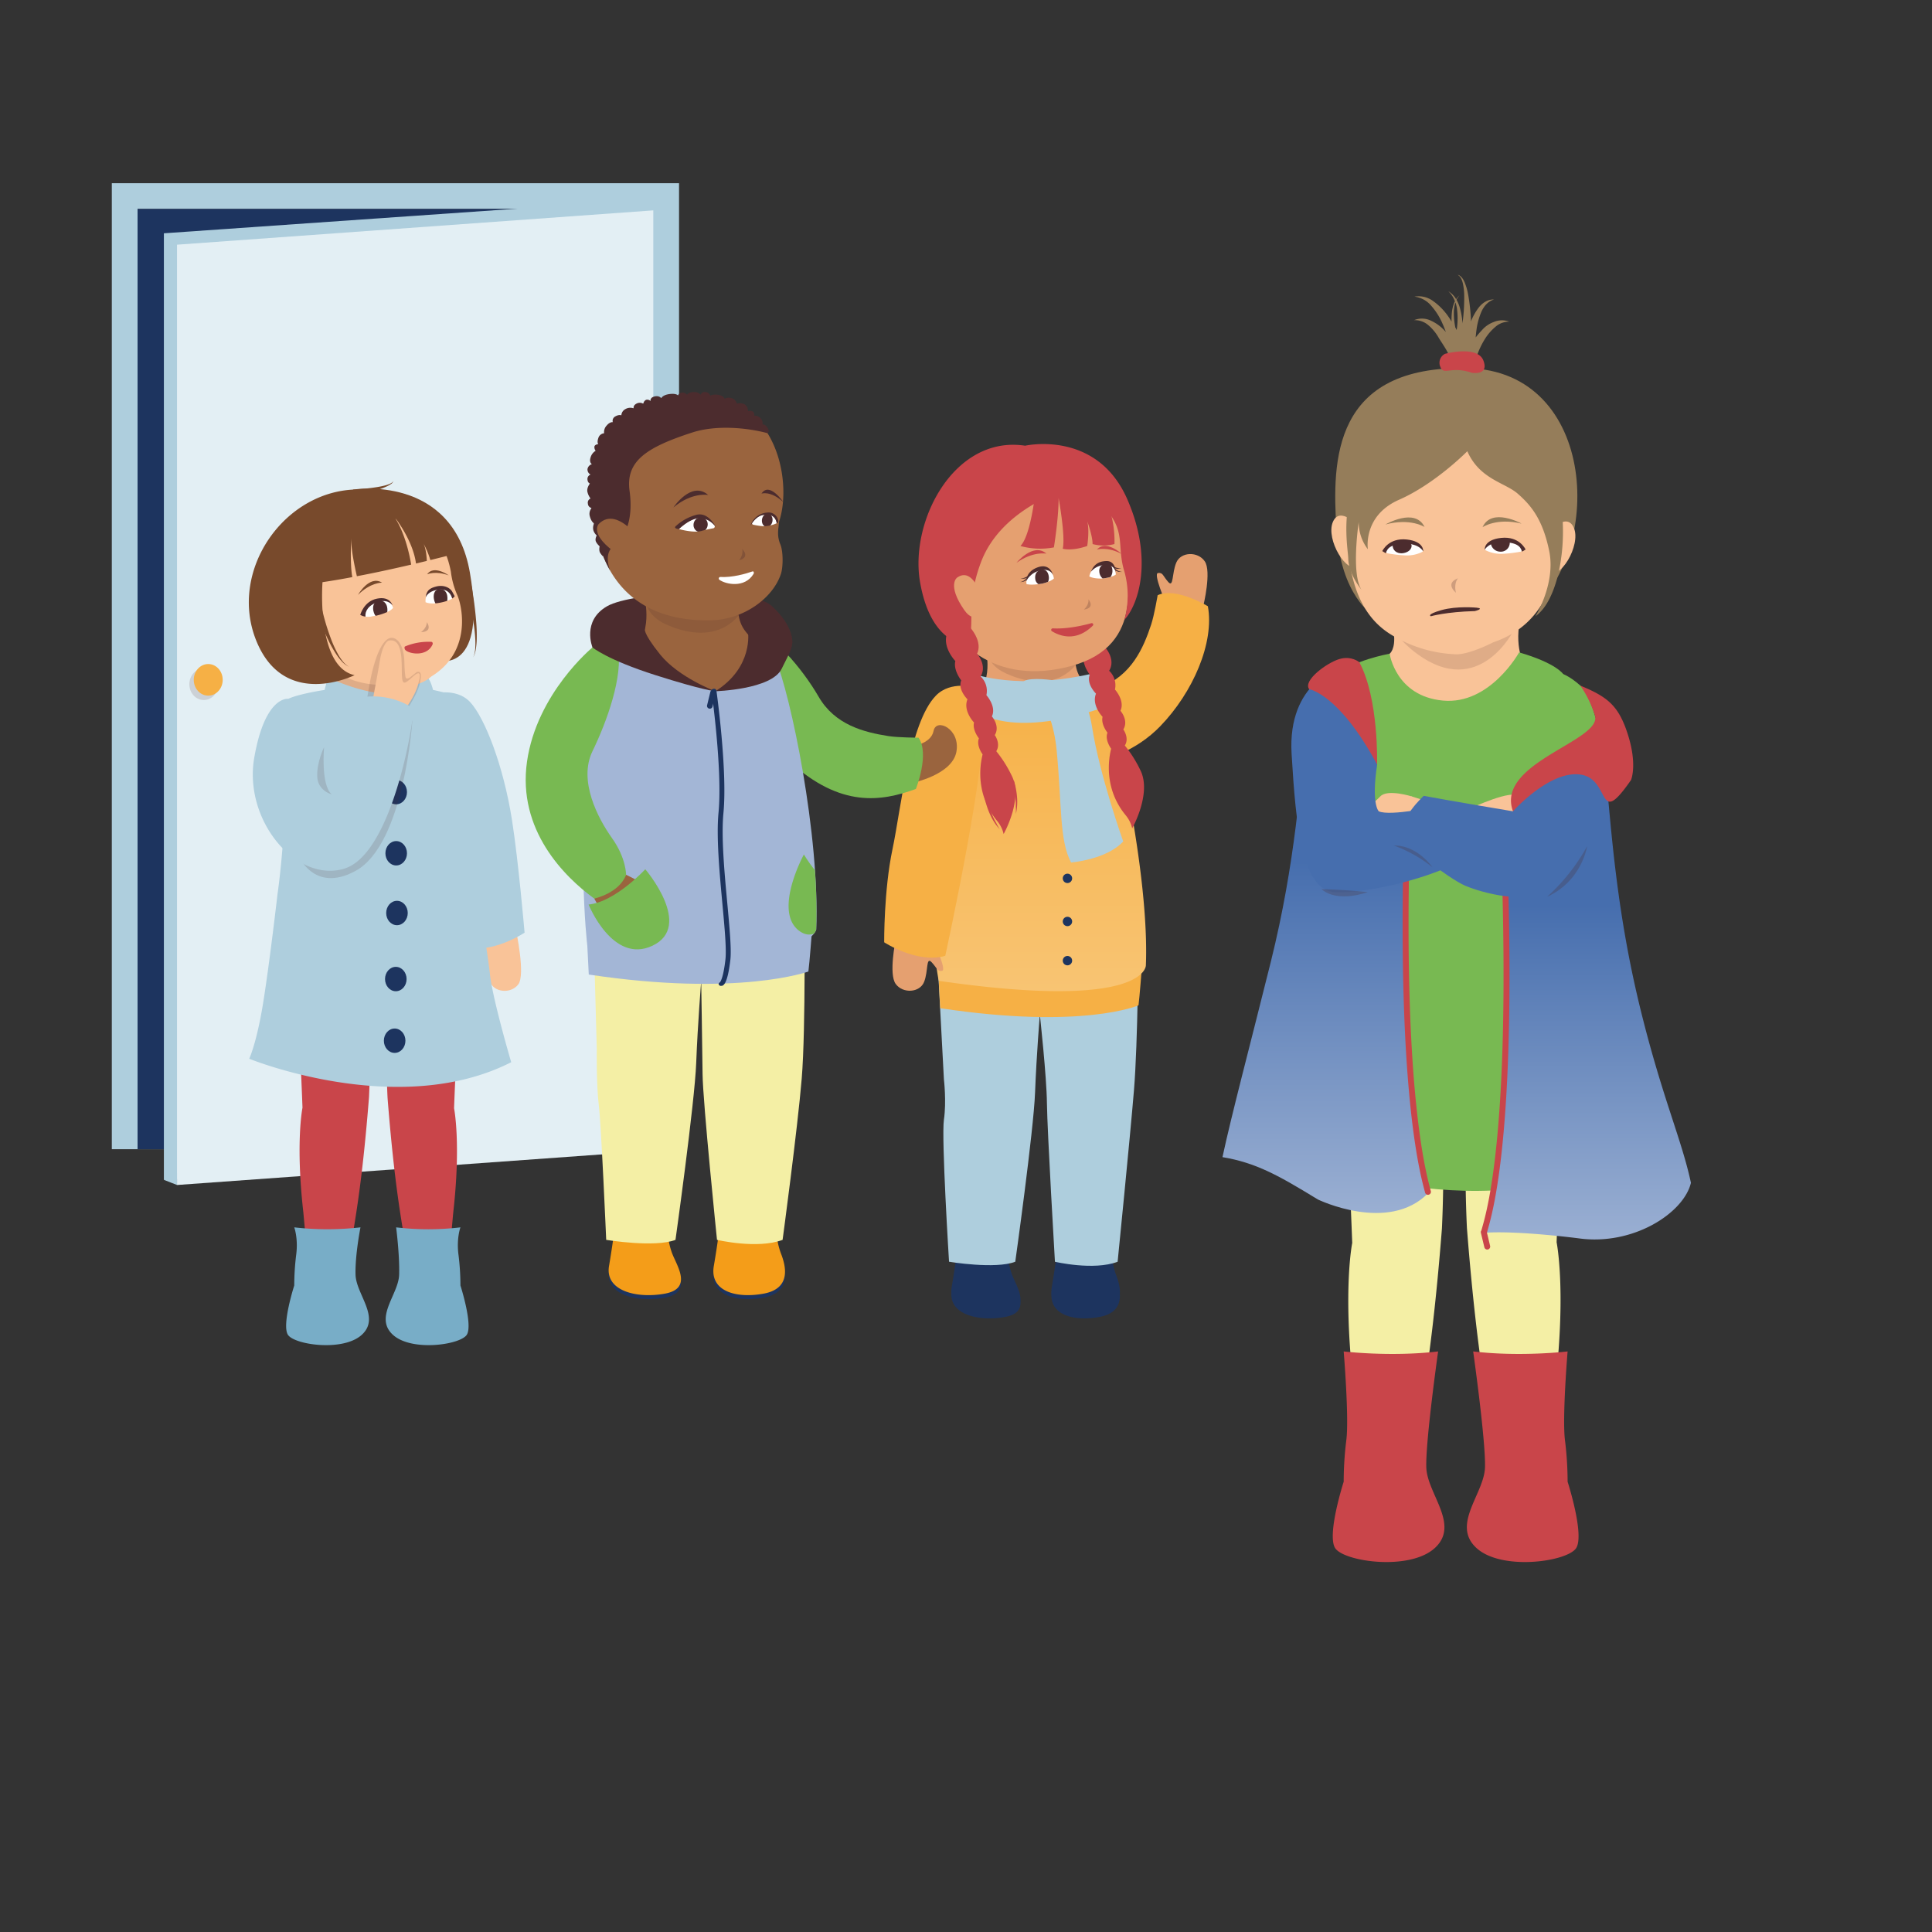 <svg id="Ebene_1" data-name="Ebene 1" xmlns="http://www.w3.org/2000/svg" xmlns:xlink="http://www.w3.org/1999/xlink" viewBox="0 0 1000 1000"><rect x="0" y="0" width="1000" height="1000" fill="#333333" stroke="none"/><defs><style>.cls-1{fill:#aecedd;}.cls-2{fill:#1d345f;}.cls-3{fill:#e3eff4;}.cls-11,.cls-18,.cls-4,.cls-9{fill:#4c2c2e;}.cls-4{opacity:0.15;}.cls-5{fill:#f6b045;}.cls-6{fill:#e5a070;}.cls-7{fill:url(#Unbenannter_Verlauf_3);}.cls-8{fill:#c9454a;}.cls-10{fill:#fff;}.cls-11{opacity:0.25;}.cls-12{fill:#9a643e;}.cls-13{fill:#f9c398;}.cls-14{fill:#78b952;}.cls-15{fill:#f49d19;}.cls-16{fill:#f4efa5;}.cls-17{fill:#a3b6d6;}.cls-18{opacity:0.3;}.cls-19{fill:#78adc7;}.cls-20{fill:#784a2c;}.cls-21{fill:#957d5a;}.cls-22{fill:url(#Unbenannter_Verlauf_27);}.cls-23{fill:url(#Unbenannter_Verlauf_27-2);}.cls-24{fill:#466eae;}</style><linearGradient id="Unbenannter_Verlauf_3" x1="4063.78" y1="513.04" x2="4063.78" y2="352.37" gradientTransform="matrix(-1, 0, 0, 1, 4600.86, 0)" gradientUnits="userSpaceOnUse"><stop offset="0" stop-color="#f8c473"/><stop offset="1" stop-color="#f6b045"/></linearGradient><linearGradient id="Unbenannter_Verlauf_27" x1="821.65" y1="468.66" x2="821.65" y2="659.5" gradientUnits="userSpaceOnUse"><stop offset="0" stop-color="#466eae"/><stop offset="1" stop-color="#a3b6d6"/></linearGradient><linearGradient id="Unbenannter_Verlauf_27-2" x1="3757.65" y1="445.98" x2="3757.65" y2="646.73" gradientTransform="matrix(-1, 0, 0, 1, 4443.68, 0)" xlink:href="#Unbenannter_Verlauf_27"/></defs><path class="cls-1" d="M338.15,108.15V581.46H71.2V108.15h267m13.32-13.32H57.88v500H351.47V94.83Z"/><rect class="cls-2" x="71.2" y="108.15" width="266.95" height="486.7"/><polygon class="cls-1" points="341.45 592.81 84.83 610.69 84.83 120.75 341.45 102.87 341.45 592.81"/><polygon class="cls-3" points="338.15 595.59 91.62 613.35 91.62 126.65 338.15 108.89 338.15 595.59"/><ellipse class="cls-4" cx="105.49" cy="354.16" rx="7.49" ry="8.18"/><ellipse class="cls-5" cx="107.78" cy="351.88" rx="7.49" ry="8.18"/><polygon class="cls-1" points="84.83 610.69 91.62 613.35 91.62 607.16 84.83 610.69"/><path class="cls-6" d="M622.89,313.32s4.27-17.51.71-22.76-12.32-5-14.72.55-1.35,13.36-4.22,10.1-2.64-4.92-5.26-4.63,3.91,15.16,3.91,15.16Z"/><path class="cls-5" d="M531.55,394.82l4.29,2.37s39.82,4.44,64.68-21.28c17-17.56,28.13-43.35,24.67-62.12,0,0-16.75-10.15-26-5.7,0,0-1.71,10.24-3.37,15.25-4,12.12-10.21,26.31-26.05,32.27s-36.09,18.08-44.25,31S531.55,394.82,531.55,394.82Z"/><path class="cls-2" d="M521.65,649a35.25,35.25,0,0,0,2.23,12.83c2.51,6.42,10,17.31-3.63,19.82s-29.74-1.21-27.63-13.68,2.79-19,2.79-19Z"/><path class="cls-2" d="M521.65,647.06a35.31,35.31,0,0,0,2.23,12.84c2.51,6.42,10,17.3-3.63,19.81S490.51,678.5,492.62,666s2.79-19,2.79-19Z"/><path class="cls-2" d="M575.45,649a35.14,35.14,0,0,0,2.24,12.83c2.51,6.42,5,17.31-8.63,19.82s-26.74-1.21-24.63-13.68,2.79-19,2.79-19Z"/><path class="cls-2" d="M575.45,647.06a35.2,35.2,0,0,0,2.24,12.84c2.51,6.42,5,17.3-8.63,19.81S542.32,678.5,544.43,666s2.79-19,2.79-19Z"/><path class="cls-1" d="M484.44,481.3l4.13,77.39s1.37,11.54,0,20.84,2.65,73.54,2.65,73.54,24,4,34.28,0c0,0,9.47-67.52,10.24-87.46s2.48-40.41,2.48-40.41,3.52,31.85,3.67,45.88,4.14,82,4.14,82,20,4.71,32.45,0c0,0,6.4-63.87,8.46-88.8s2.3-76.54,2.3-76.54Z"/><path class="cls-6" d="M558.9,373.7s10.48-8.69,6.47-15-8.6-7.25-9-18.85l-46.87-7.4s5,16.39-2.48,25.68S531.75,383.1,558.9,373.7Z"/><path class="cls-4" d="M510.17,333.12,558,342.46s-10.07,18.31-37.26,6.14C508.94,343.34,510.17,333.12,510.17,333.12Z"/><path class="cls-5" d="M591,501s-1.16,15.23-1.71,19.35c0,0-28.66,12.65-102.64,1.49l-.75-14.16S524.82,498.41,591,501Z"/><path class="cls-7" d="M505,353.35a85.06,85.06,0,0,0-20,23c-9.57,78.19.87,131.32.87,131.32,107.78,15.64,107.23-8,107.23-8C595,453,577.25,372.35,569.39,354c0,0-5.71-.71-8-1.64,0,0-3,6.47-18.36,8.75C525.43,363.73,505,353.35,505,353.35Z"/><path class="cls-6" d="M463.6,486.51s-3.72,17.63,0,22.76,12.46,4.58,14.7-1,.93-13.39,3.9-10.23,2.79,4.84,5.4,4.47-4.38-15-4.38-15Z"/><path class="cls-5" d="M504.61,355.77s-12.47-3.64-20.17,4.26c-13.8,14.14-18,58.32-22.49,79.53s-4.3,48.17-4.3,48.17,17.11,11.21,31.62,7c0,0,22.67-103.39,19.15-124.11S504.61,355.77,504.61,355.77Z"/><path class="cls-1" d="M504.61,349s22.44,8.09,59.23,0c0,0,12.09,8.62,12,15.35,0,0-40.2,16.93-65.8,6.29C510,370.66,495.94,364.37,504.61,349Z"/><path class="cls-1" d="M529.89,352.59s14.35,7.48,17.06,36,1.35,46.38,7.43,57.82c0,0,18.25-1.39,27-10.88,0,0-12.14-33.88-16.16-59.42s-19.62-23.93-19.62-23.93S533.79,350.3,529.89,352.59Z"/><path class="cls-8" d="M561,339.18s-7.11-7.34-4.14-14.64L568.8,322s6.49,7.12,3.47,13.38c0,0,5.34,6,1.83,11.81a10.27,10.27,0,0,1,3,9.7s5.31,5.84,2.84,11c0,0,4.38,4.93,1.5,9.67,0,0,3.23,4.39.77,8.32a64.2,64.2,0,0,1,8,12.67c6.11,12-4.19,30.21-4.19,30.21a16.23,16.23,0,0,0-3.32-6.73c-11.25-13.63-9-28.82-7.58-34.49-.68-1-3.23-4.94-1.89-8.31,0,0-3.5-4.26-2.54-8.2,0,0-5.83-6-3.4-12,0,0-5.12-5-3.23-9.77C564.13,349.2,559.86,344,561,339.18Z"/><path class="cls-8" d="M524.75,403.87a37.88,37.88,0,0,1,1.06,4.26,39.76,39.76,0,0,1,.62,4.58,29.32,29.32,0,0,1,0,4.59,23.34,23.34,0,0,1-.64,4,22.35,22.35,0,0,0,0-3.66,28.23,28.23,0,0,0-.23-4.32,34.48,34.48,0,0,0-.76-4,30.33,30.33,0,0,0-1.1-3.5Z"/><path class="cls-8" d="M509.8,413.61a35.75,35.75,0,0,0,1.19,4.23,39.52,39.52,0,0,0,1.73,4.28,29,29,0,0,0,2.27,4,22.9,22.9,0,0,0,2.53,3.14,21.74,21.74,0,0,1-1.82-3.18,29.64,29.64,0,0,1-1.94-3.86,33.89,33.89,0,0,1-1.34-3.89,27.48,27.48,0,0,1-.78-3.58Z"/><circle class="cls-2" cx="552.51" cy="454.64" r="2.43"/><circle class="cls-2" cx="552.51" cy="476.95" r="2.43"/><circle class="cls-2" cx="552.51" cy="497.23" r="2.43"/><path class="cls-6" d="M574.55,254.64s8.1,16.65,8,29.43,11.5,49.86-28,60.62-64.31-12.22-70.72-38.39S506.55,219.09,574.55,254.64Z"/><path class="cls-8" d="M541.62,286.56s-6.88-1.36-15.48,4.73C526.14,291.29,534.86,280.61,541.62,286.56Z"/><path class="cls-9" d="M532.34,297.81a5.92,5.92,0,0,1-4.16,1.54S531.86,300.23,532.34,297.81Z"/><path class="cls-9" d="M531.73,298.82a5.91,5.91,0,0,1-3.68,2.47S531.83,301.29,531.73,298.82Z"/><path class="cls-9" d="M576.1,293a5.9,5.9,0,0,0,4.32,1S576.89,295.37,576.1,293Z"/><path class="cls-9" d="M576.83,294a5.92,5.92,0,0,0,4,2S577.05,296.42,576.83,294Z"/><path class="cls-8" d="M552.54,253.19s-33.94,9.45-44.68,37.53c-9.38,24.51-1.26,36.41-8.73,42.55,0,0-17.34-.23-22.9-31.88s17.66-76.29,54.38-70.69c0,0,37.24-8.51,53,28,13.73,31.74,5.16,55-1.67,62.14a46.13,46.13,0,0,0,0-25.17c-4-13,1.05-21-10.3-32.74C561.49,252.34,552.54,253.19,552.54,253.19Z"/><path class="cls-8" d="M567.77,284.45s5.34-1.71,12.84,2.28C580.61,286.73,572.52,279.14,567.77,284.45Z"/><path class="cls-6" d="M495.35,299s-5.24,3.72,3.64,16.6c6.19,9,11-.63,11-.63S505.07,292.05,495.35,299Z"/><path class="cls-8" d="M564.91,322.56c-4.13,1.14-12.5,3.11-20,2.68a.8.8,0,0,0-.49,1.45c4,2.46,12.43,5.76,21.18-2.82A.76.76,0,0,0,564.91,322.56Z"/><path class="cls-10" d="M531.33,302.32s2,.79,8.06-.24c0,0,4.22-.88,6.11-2.63,0,0-.59-6.24-6.85-5.3C533.9,294.87,530.65,298.46,531.33,302.32Z"/><path class="cls-10" d="M577.56,297.36s-2,1.71-7.63,2.1c0,0-4,.12-6.09-1.11a8,8,0,0,1,5.47-6.23C574.87,290.2,577.3,293.53,577.56,297.36Z"/><path class="cls-9" d="M569,295.77a3.53,3.53,0,0,1,3.47-3.91c3.23-.25,3.3,3.08,3.3,3.08a5.65,5.65,0,0,1-.9,3.66,20.82,20.82,0,0,1-4.16.79A5,5,0,0,1,569,295.77Z"/><path class="cls-9" d="M535.86,299.72c-.33-2.53.72-4.45,3.31-4.87,1.94-.32,3.4,1.11,3.69,3.65a4.86,4.86,0,0,1-.39,2.65,22.18,22.18,0,0,1-3.08.93l-1.86.28A3.51,3.51,0,0,1,535.86,299.72Z"/><path class="cls-9" d="M564.69,295.93a9.48,9.48,0,0,1,8.1-3.41,4.49,4.49,0,0,1,4.71,3.62s0-5.78-4.71-5.74S565.82,292.9,564.69,295.93Z"/><path class="cls-9" d="M531.24,300.77s1.86-4.71,8.25-5.72c0,0,3.94-.86,5.54,2.54,0,0-1.39-6.23-7.79-4S531.24,300.77,531.24,300.77Z"/><path class="cls-8" d="M494.48,342.15s-7.11-7.34-4.14-14.64l11.92-2.58s6.49,7.13,3.47,13.39c0,0,5.34,6,1.83,11.8a10.29,10.29,0,0,1,3,9.7s5.31,5.84,2.84,11c0,0,4.38,4.93,1.5,9.67,0,0,3.23,4.4.77,8.33a63.71,63.71,0,0,1,8,12.66c6.11,12-4.19,30.21-4.19,30.21a16.23,16.23,0,0,0-3.32-6.73c-11.25-13.63-9-28.82-7.57-34.49-.69-1-3.24-4.93-1.9-8.3,0,0-3.5-4.26-2.54-8.21,0,0-5.83-6-3.39-12,0,0-5.13-5-3.24-9.77C497.59,352.17,493.32,347,494.48,342.15Z"/><path class="cls-11" d="M561,315.53s2.75-2.32,2.39-5.3C563.34,310.23,567.21,314.63,561,315.53Z"/><path class="cls-8" d="M536.07,253s-2.25,23.88-7.89,29.61a38.24,38.24,0,0,0,17.32.72s2.5-15.44,2.43-25.49c0,0,3.64,19.58,2.15,26.17,0,0,4.47,1.42,12.66-1.4,0,0,1.3-8,0-12.86,0,0,2.78,7.52,2.78,11.85a21.8,21.8,0,0,0,11.31,0s.91-14.64-6.13-25.43-21.55-10.42-21.55-10.42S539.84,243.3,536.07,253Z"/><path class="cls-12" d="M472.35,405.19s20.43-4.15,22.67-16-10.45-17.9-11.81-10.86-12.1,8.12-12.1,8.12Z"/><path class="cls-13" d="M267.07,481.58s5.05,23,1.15,28-12.62,4.13-14.65-1.53-.45-13.42-3.54-10.37-3,4.74-5.55,4.27,4.92-14.86,4.92-14.86Z"/><path class="cls-1" d="M223.07,359.35s12.68-4,20.22,4,17.26,32.75,21.73,61.17c3.36,21.41,6.5,58.22,6.5,58.22s-17,11.4-31.54,7.39c0,0-22.83-95-20.56-115.88C221.11,358.78,223.07,359.35,223.07,359.35Z"/><path class="cls-14" d="M378.75,329.31l-1.63,4.62s5.11,36.27,31.61,60.3,47.38,20.64,65.33,14.14c0,0,7.26-18.19,1.36-26.56,0,0-10.39,0-15.6-.82-12.62-2-27.63-5.74-36.11-20.39S400,328,385.85,322,378.75,329.31,378.75,329.31Z"/><path class="cls-9" d="M306.67,335.09s-5.66-13.73,7.58-21.32,73.82-10.71,85.38,0,10.46,19,10.46,19Z"/><path class="cls-2" d="M345.6,637.47a36.91,36.91,0,0,0,2.34,13.43c2.63,6.72,10.51,18.11-3.8,20.73s-31.11-1.26-28.91-14.3,2.92-19.86,2.92-19.86Z"/><path class="cls-15" d="M345.6,635.43a36.94,36.94,0,0,0,2.34,13.43c2.63,6.71,10.51,18.1-3.8,20.73s-31.11-1.27-28.91-14.31,2.92-19.85,2.92-19.85Z"/><path class="cls-2" d="M401.9,637.47a36.91,36.91,0,0,0,2.34,13.43c2.63,6.72,5.28,18.11-9,20.73s-28-1.26-25.77-14.3,2.92-19.86,2.92-19.86Z"/><path class="cls-15" d="M401.9,635.43a36.94,36.94,0,0,0,2.34,13.43c2.63,6.71,5.28,18.1-9,20.73s-28-1.27-25.77-14.31,2.92-19.85,2.92-19.85Z"/><path class="cls-16" d="M306.67,462l2.23,81s-.28,18.61,1.05,29.13c1.23,9.76,3.82,69.62,3.82,69.62s25.16,4.15,35.86,0c0,0,9.91-70.65,10.72-91.51s2.59-42.28,2.59-42.28.55,33.32.71,48,7.47,85.79,7.47,85.79,20.88,4.93,33.95,0c0,0,7.74-57.41,9.9-83.5s1.36-89.5,1.36-89.5Z"/><path class="cls-12" d="M384.59,349.4s11-9.1,6.76-15.71-9-7.59-9.47-19.72l-49-7.75s5.26,17.15-2.6,26.87S371.67,373.72,384.59,349.4Z"/><path class="cls-4" d="M333.6,306.93l50,9.78s-10.53,19.15-39,6.42C332.3,317.62,333.6,306.93,333.6,306.93Z"/><path class="cls-17" d="M420.21,482.61s-1.21,15.94-1.79,20.25c0,0-36.26,13.24-113.67,1.56L304,489.6S351,479.88,420.21,482.61Z"/><path class="cls-17" d="M321.6,337.52c-13.44,10.51-14.37,14.67-14.37,14.67C297.22,434,304,489.6,304,489.6c112.77,16.36,118.48-8.41,118.48-8.41,1.95-48.8-13.2-121.73-21.42-140.92,0,0-8.42-7.3-10.84-8.29,0,0-8,25.8-19.38,25.39C355.51,356.82,321.6,337.52,321.6,337.52Z"/><path class="cls-12" d="M307.57,465.08s8.74,16.71,15.17,18.38,13.11-4.61,11.19-10.6-8.17-11.43-3.66-10.86,5.47,2,7.33,0-13.55-9.21-13.55-9.21Z"/><path class="cls-12" d="M309.5,279.61c9.52,35.87,38,41.88,58.32,41.47,17.18-.35,32.15-11.45,36.35-23.92,1.24-3.66,1.24-11.75-.24-15.33a15.72,15.72,0,0,1-1-8.76,21.73,21.73,0,0,1,.36-3.22c7.09-21-1.46-69.94-49.77-65.13C330.48,205.57,293.62,219.73,309.5,279.61Z"/><path class="cls-18" d="M382.55,290s2.4-2.75,1.59-5.87C384.14,284.14,388.66,288.38,382.55,290Z"/><path class="cls-10" d="M372.29,275.43s-1.43-8.45-4.5-9.49-18.15,1.8-21.31,9.29c0,0,14,1.45,18.43.28A13.31,13.31,0,0,1,372.29,275.43Z"/><ellipse class="cls-9" cx="362.62" cy="271.55" rx="3.89" ry="3.65" transform="translate(-19.9 514.26) rotate(-69.22)"/><path class="cls-12" d="M344.08,273.77c-.48-4.75,6.37-9.51,15.29-10.63s16.55,1.8,17,6.55-6.38,9.5-15.3,10.63S344.55,278.51,344.08,273.77Zm19.16,1c2.6-.69,4.72-1.11,6-1.34a1,1,0,0,0,.51-1.6,9.69,9.69,0,0,0-4.19-3.32c-3.07-1-6.58-1.46-14.19,5.31C351.41,273.85,358.8,276,363.24,274.8Z"/><path class="cls-9" d="M351.41,273.85s5-5.08,10.26-5.66c0,0,4.87-.5,8.7,4.43,0,0-3.5-7.5-9.63-6.22A25.14,25.14,0,0,0,350,272.13S348,273.5,351.41,273.85Z"/><path class="cls-10" d="M386.09,274.17s3.6-6.54,6-7.88,9.61-1.8,10.57,3.75c0,0,.22,5.53-8.85,3.68C390.57,273.06,386.09,274.17,386.09,274.17Z"/><ellipse class="cls-9" cx="397.13" cy="269.29" rx="3.46" ry="2.75" transform="translate(74.25 624.23) rotate(-81.85)"/><path class="cls-12" d="M384.28,269.66c.72-4.88,6.57-8.58,13.07-8.28a13.29,13.29,0,0,1,7,2.28,39.27,39.27,0,0,1-1.17,5.45c-.4,1.33-.19,2.81-.41,4.16a21.52,21.52,0,0,0-.26,4.09,15.22,15.22,0,0,1-7.81,1.68C388.23,278.74,383.56,274.53,384.28,269.66Zm10.84,2.71a16.58,16.58,0,0,0,6.92-1.55c-1-6.42-7.37-4.69-9.71-3.35a8.67,8.67,0,0,0-2.94,3,.73.73,0,0,0,.4,1.1A35.18,35.18,0,0,0,395.12,272.37Z"/><path class="cls-9" d="M402,270.82s-.43-5.53-7.07-4.21c0,0-3.27.09-6.48,5.47a9.64,9.64,0,0,1,8.57-6.77,5,5,0,0,1,5.55,3.32S403.44,270.77,402,270.82Z"/><path class="cls-9" d="M309.5,279.61c-15.88-59.88,21-74,44-74.89,22.21-2.21,36,6.93,43.75,19.49-11.23-3-26.92-4.24-38.93-.35-24,7.77-34.52,14.93-32.46,30.2s-2.27,24.18-8.27,28.55c-3.38,2.46-3.76,7.17-1.85,12.63A65,65,0,0,1,309.5,279.61Z"/><path class="cls-9" d="M366.55,256.2s-8.35-1.63-18,6.47C348.55,262.67,357.88,248.62,366.55,256.2Z"/><path class="cls-9" d="M394.15,255.49s4.63-1.65,11.24,4.32C405.39,259.81,398.21,249.14,394.15,255.49Z"/><path class="cls-9" d="M387.16,327.07s2.92,18.27-16.89,30.71c0,0,29.16-.8,34.36-11.7s11.07-17.57-5.17-20.83S387.16,327.07,387.16,327.07Z"/><path class="cls-14" d="M309.77,333l-3.1,2.11s-28.83,23.68-33.89,59.09,19.36,59.67,34.79,70.9c0,0,12.86-2.7,16.48-12.28,0,0,.13-8.61-7.27-19s-17.5-29.79-10.11-45,16.09-39,13.1-54S309.77,333,309.77,333Z"/><path class="cls-9" d="M370.27,357.78s-19-7.09-28.57-19-7.84-13.51-7.84-13.51-22.31-9.91-27.19,9.85c0,0,7.77,6.44,32.69,14.36S370.27,357.78,370.27,357.78Z"/><path class="cls-10" d="M389.47,295.77C386,297,379,299,372.76,298.64c-.66,0-1,1-.42,1.44,3.29,2.39,13.12,4.47,17.68-3C390.41,296.42,390.11,295.56,389.47,295.77Z"/><path class="cls-2" d="M373.23,510.28h.08c.87,0,3.17-.15,4.71-13.36.65-5.51-.38-16.51-1.56-29.25-1.5-16.18-3.21-34.52-2-46.95,2.13-22.15-3.59-62.94-3.65-63.35a1.23,1.23,0,0,0-1.41-.85c-.7.05-1.21.53-1.14,1.06s5.76,41,3.65,63c-1.21,12.57.5,31,2,47.23,1.17,12.65,2.19,23.58,1.56,28.95-1.1,9.47-2.57,11.42-2.86,11.71a1,1,0,0,0-.66.91A1.19,1.19,0,0,0,373.23,510.28Zm-.67-1.76h0Zm.59-.16Z"/><path class="cls-2" d="M367.07,366.77h0a1.44,1.44,0,0,0,1.73-1.07l1.65-6.87a1.44,1.44,0,0,0-1.05-1.73h0a1.43,1.43,0,0,0-1.73,1.06L366,365A1.44,1.44,0,0,0,367.07,366.77Z"/><path class="cls-14" d="M334,449.93s-15.6,16.93-29.34,18.25c0,0,12.46,31.06,33.05,21.32C359.21,479.35,334,449.93,334,449.93Z"/><path class="cls-14" d="M413.71,481.84c2.75,2,5.27,2.28,7.54,1.42a6.06,6.06,0,0,0,1.19-2.07,286.56,286.56,0,0,0-.65-30.79,78.27,78.27,0,0,1-5.7-8.13S400,471.69,413.71,481.84Z"/><path class="cls-9" d="M397.29,224.21s1.32-.69,0-2.77-2.62-1.73-2.62-1.73a3.74,3.74,0,0,0-1.39-3.6c-1.87-1.45-2.9-.83-2.9-.83s.36-2-1.1-2.42a2.75,2.75,0,0,0-2.12,0s.1-3-2.32-3.81-3.39,0-3.39,0a4,4,0,0,0-2.84-3c-2.42-.63-3.53.41-3.53.41s-.48-1.65-3.32-2.1-4.15.44-4.15.44a2.7,2.7,0,0,0-2.56-1.87,2.17,2.17,0,0,0-2.43,1.43s-.82-1.5-3.59-1.43-3.46,1.43-3.46,1.43a2.61,2.61,0,0,0-2.29-1.15,2.47,2.47,0,0,0-2.35,1.45s-.88-1.17-4.45-.69-4.22,2.15-4.22,2.15-1-1.53-3.51-.9-2,2.39-2,2.39a2.4,2.4,0,0,0-2.32-.66A2.5,2.5,0,0,0,333,209a3.52,3.52,0,0,0-3.49-.12c-2,1-1.51,2.5-1.51,2.5a5,5,0,0,0-4.24.34,3.87,3.87,0,0,0-2.15,3.25s-1.17-.55-3.11.56a2.54,2.54,0,0,0-1.31,3s-1.45-.34-3.18,1.73a4.91,4.91,0,0,0-1.32,4,3.46,3.46,0,0,0-3,2.49c-.83,2.42,0,3.11,0,3.11s-1.66.14-2,1.18a2.93,2.93,0,0,0,.62,2.28,5.84,5.84,0,0,0-2.65,3.53c-.81,2.63.71,3.39.71,3.39a3.28,3.28,0,0,0-2.28,2.5,3,3,0,0,0,1.57,2.9,2.42,2.42,0,0,0-1.6,2.42c.1,1.87,1.27,2.22,1.27,2.22s-1.79,2.28-1.27,4.36a9.16,9.16,0,0,0,1.6,3.39,2.33,2.33,0,0,0-1.36,2.7,2.37,2.37,0,0,0,1.95,2.22,4.53,4.53,0,0,0-.92,4.42c.77,2.84,2.16,3.53,2.16,3.53a5.51,5.51,0,0,0-.36,3.6,5.89,5.89,0,0,0,1.74,2.65s-1.18,2-.28,3.46a7.32,7.32,0,0,0,1.8,2.13s-.63,2.28.41,3.66a10.6,10.6,0,0,0,1.32,1.6,90.92,90.92,0,0,0,.13-17.1c-.76-10.45-2-36.47,8.31-44.36s37.92-18,53.56-13.63S397.29,224.21,397.29,224.21Z"/><path class="cls-12" d="M309.9,271.22s-5.43,5.5,10.35,16c11,7.31,13.92-4.15,13.92-4.15S320,260.92,309.9,271.22Z"/><path class="cls-8" d="M201.54,508.13a479.48,479.48,0,0,0-.95,60c4.36,55.67,9.39,74.52,12,92.06l19.23.53c.73-11.35,2.77-33,2.77-33,4.1-36.19.43-54.08.43-54.08s1.52-40.74,3.33-67S204.15,475.74,201.54,508.13Z"/><path class="cls-8" d="M190,507.83a478.58,478.58,0,0,1,1,60c-4.37,55.67-9.4,74.51-12,92.06l-19.23.53c-.72-11.35-2.77-33-2.77-33-4.1-36.2-.43-54.09-.43-54.09s-1.51-40.73-3.33-67S187.41,475.45,190,507.83Z"/><path class="cls-13" d="M171.58,347.4l9.2-5.94s43-13.59,39.74-1.3,1.29,19.62,1.29,19.62l-1.29,15.73-29.1,7.15-23.51-17.49,2.05-9.95S172.29,353.57,171.58,347.4Z"/><path class="cls-4" d="M223.06,346l-51.48,1.43S187,380.25,211,362.55C225.33,352,223.06,346,223.06,346Z"/><path class="cls-1" d="M143.63,462.91s-4.09,35.54-7.44,56.27S129,548,129,548s77.16,31.55,135.6,1.8c0,0-9.58-32.45-11-45.52s-6.23-39.66-6.23-39.66-8-61.09-8.87-72.81-1.78-31.26-1.78-31.26a95.08,95.08,0,0,0-12.57-3.43s-1.32-5.42-3-6.48c0,0-11.07,8.74-23.23,8.17s-28.29-8.17-28.29-8.17-1,4.24-1.64,6.48c0,0-13,1.92-18.72,4.56h0S149.19,423.47,143.63,462.91Z"/><path class="cls-19" d="M152.3,635.28a152.77,152.77,0,0,0,34.28,0s-2.85,14.37-2.55,24.53,13,22,3.32,31-35.19,5.25-38.37,0,3.32-25.44,3.32-25.44a131.52,131.52,0,0,1,1-15.83C154.43,640.93,152.3,635.28,152.3,635.28Z"/><path class="cls-19" d="M238.32,635.28a142.36,142.36,0,0,1-33.28,0s1.86,14.37,1.55,24.53-13,22-3.31,31,35.19,5.25,38.37,0-3.33-25.44-3.33-25.44a129.18,129.18,0,0,0-1-15.83C236.19,640.93,238.32,635.28,238.32,635.28Z"/><ellipse class="cls-2" cx="205.07" cy="410" rx="5.58" ry="6.31"/><ellipse class="cls-2" cx="203.68" cy="379.07" rx="5.58" ry="6.31"/><ellipse class="cls-2" cx="205.47" cy="472.57" rx="5.58" ry="6.31"/><ellipse class="cls-2" cx="205.07" cy="441.65" rx="5.58" ry="6.31"/><ellipse class="cls-2" cx="204.27" cy="538.67" rx="5.58" ry="6.31"/><ellipse class="cls-2" cx="204.87" cy="506.75" rx="5.58" ry="6.31"/><path class="cls-20" d="M182.69,253.42s51.69-8.4,60.54,43.06S227.85,342,227.85,342Z"/><path class="cls-13" d="M216.93,270.69s12.52,4.53,16.45,25.23a41.58,41.58,0,0,0,3.28,12c2.81,6.41,7.39,29.48-13.41,42.22a19.43,19.43,0,0,1-15.38,4.62c-6.27-.72-33.67,3.58-42.36-19.38s-11.17-42.52,9.16-57.65S216.93,270.69,216.93,270.69Z"/><path class="cls-8" d="M223.31,332.22a31.28,31.28,0,0,0-13.55,2.33c-.51.2-.45.87-.21,1.49.82,2.13,11.15,4.59,14.33-2.45C224.16,333,223.85,332.26,223.31,332.22Z"/><path class="cls-20" d="M185.42,253.33s35.83.48,46.05,34.37c0,0-3.33.86-8.72,2.18a42.11,42.11,0,0,0-3.46-8.36c1.39,3.1,1.6,7.87,1.62,8.81-1.71.42-3.57.86-5.59,1.34-1.64-12.47-11.5-24.6-11.5-24.6,5.85,8.41,8.32,20.93,9,25.18-8.14,1.9-18.09,4.11-28.1,6-1.11-4.78-3.13-14.36-2.93-19.83,0,0-.72,13.38.56,20.29-5.25,1-10.48,1.89-15.42,2.62,0,0-3.43,43.76,16.6,48.13,0,0-36.45,18.23-50.95-18S147.27,253.43,185.42,253.33Z"/><path class="cls-20" d="M163.68,314.77a3.13,3.13,0,0,0,0,.43l0,.18.08.31.17.55.33,1.07.72,2.08c.48,1.39,1,2.76,1.53,4.12q1.6,4.08,3.52,8a60.92,60.92,0,0,0,4.34,7.61,28.29,28.29,0,0,0,2.75,3.41,10.91,10.91,0,0,0,3.52,2.56,10.66,10.66,0,0,1-3.24-2.81,26.66,26.66,0,0,1-2.39-3.56,60.19,60.19,0,0,1-3.61-7.82c-1-2.68-1.94-5.4-2.76-8.16-.41-1.37-.8-2.76-1.15-4.14l-.52-2.08-.23-1-.1-.5,0-.23s0-.08,0-.08a.86.86,0,0,1,0,.16Z"/><path class="cls-20" d="M241,303.31,242.2,308c.37,1.52.72,3,1.06,4.56.67,3.05,1.27,6.11,1.76,9.18a85.41,85.41,0,0,1,1,9.29,38.14,38.14,0,0,1-.05,4.66,14.88,14.88,0,0,1-1,4.56,14.79,14.79,0,0,0,1.35-4.51,37.29,37.29,0,0,0,.43-4.72,85.16,85.16,0,0,0-.29-9.45c-.25-3.15-.61-6.28-1-9.4-.21-1.57-.45-3.13-.69-4.68L244,303Z"/><path class="cls-20" d="M185.59,256.18c1.66-.35,3.27-.74,4.89-1.16s3.22-.89,4.81-1.4a41.41,41.41,0,0,0,4.69-1.77,14.51,14.51,0,0,0,2.22-1.22,3,3,0,0,0,1.51-1.93c-.22.83-1,1.25-1.7,1.61a15.29,15.29,0,0,1-2.29.84,42.71,42.71,0,0,1-4.78,1c-3.23.52-6.51.85-9.75,1.05Z"/><path class="cls-20" d="M197.74,301.57s-6-.13-12.43,6.32C185.31,307.89,191.13,297.53,197.74,301.57Z"/><path class="cls-20" d="M221.07,297.26s4.38-2,11.22.57C232.29,297.83,224.56,292.21,221.07,297.26Z"/><path class="cls-11" d="M217.92,327.21s3.08-2.12,3-5.23C220.93,322,224.48,326.91,217.92,327.21Z"/><path class="cls-10" d="M189.16,319.17s2.2.59,8.29-1.1c0,0,4.26-1.36,6-3.36,0,0-1-5.45-7.5-4.5S188.05,315.26,189.16,319.17Z"/><path class="cls-9" d="M193.27,316.22c.6,2.88,2.75,4.71,4.7,4.13s3-3.38,2.38-6.25c0,0-.61-3.54-4.07-3.11S192.94,314.63,193.27,316.22Z"/><path class="cls-9" d="M189.16,319.17c-.31-2.76,1.47-6,6.67-7.62s7.32,1.78,7.32,1.78-1.13-4.85-8-3.48-8.69,8.43-8.69,8.43.88.44,1.26.57S189.16,319.17,189.16,319.17Z"/><path class="cls-10" d="M234.05,309.79s-1.59,1.43-7.38,2.43c0,0-4.11.54-6.41-.51,0,0-.74-6.57,5.09-7.11C231.43,304,233.38,305.86,234.05,309.79Z"/><path class="cls-9" d="M224.59,310c.47,2.94,2.47,4.94,4.38,4.48s3-3.2,2.51-6.13c0,0-.45-3.62-3.81-3.42S224.33,308.33,224.59,310Z"/><path class="cls-9" d="M220.35,309.17s1.3-3.6,7.23-4c0,0,4.86-.85,6.47,4.58a3.27,3.27,0,0,0,1.29-1.18s-.32-.54-1.27-2.31c-1.1-2-4.27-3.63-8.06-2.74C222.42,304.41,220.79,305.61,220.35,309.17Z"/><path class="cls-13" d="M192,319.18a32.24,32.24,0,0,0,9.11-2.7s-.33,4.48-2.38,5.25S192,319.18,192,319.18Z"/><path class="cls-13" d="M232.66,310.57a28.22,28.22,0,0,1-7.65,1.77s1.22,3.63,4.89,2.85C232.74,314.58,232.66,310.57,232.66,310.57Z"/><path class="cls-4" d="M207.43,372s8.83-12,10-18.92c.28-1.64,1.41-6.08-1.72-5.24l-3.58,2.87c-1.51.8-2.14.73-2.35-.87a62.89,62.89,0,0,1-.46-6.77c-.12-7.07-2.45-12.84-6.61-12.93s-8.63,8.53-11.42,24-2.48,17.2-2.48,17.2Z"/><path class="cls-13" d="M201.12,331.59s-2.92.68-4.55,10.66-5,26.92-5,26.92l13.94,3.53s9.68-11.46,11.2-19.68c0,0,2.49-7.74-2.74-3s-6,5-6-3.31S207.31,330.29,201.12,331.59Z"/><path class="cls-4" d="M154.19,442.27s55.09-59.89,59.26-69.57c0,0-4.08,64.1-29.3,78C162.25,462.79,154.19,442.27,154.19,442.27Z"/><path class="cls-1" d="M149.19,361.71s-12-1.84-17.6,30.53,21.67,64.81,46.51,57.4,36-75.41,35.94-82.94a38.35,38.35,0,0,0-25.22-6s-12.6,48.93-18.46,47.35-2.77-26.85-8.35-35.28S149.19,361.71,149.19,361.71Z"/><path class="cls-4" d="M167.74,386.73s-1.79,19.44,3.92,24.41c0,0-7.2-1.77-7.47-9.25S167.74,386.73,167.74,386.73Z"/><path class="cls-21" d="M710.72,318.38s-16.79-9.68-19-44.82-2-84.48,67.86-83C827,192,831,287.14,789.77,318.34S710.72,318.38,710.72,318.38Z"/><path class="cls-13" d="M703.52,272.79s-9.94-11.42-13.66-2.55,7.14,27.61,13.92,22.9S703.52,272.79,703.52,272.79Z"/><path class="cls-13" d="M801,275.84s9.94-11.42,13.66-2.55-7.14,27.61-13.92,22.9S801,275.84,801,275.84Z"/><path class="cls-21" d="M768.57,175.5a42.68,42.68,0,0,0-4.24,9c-.45,1.25-.89,2.56-1.29,3.87l-11.67-.8c-.41-1.18-.84-2.37-1.29-3.5-1.17-2.94-3.88-6.72-5.44-9.28a24.19,24.19,0,0,0-5.48-6.6,10.66,10.66,0,0,0-7.26-2.47,10.64,10.64,0,0,1,8-.07,22.08,22.08,0,0,1,7.47,5.1c.34.34.65.73,1,1.07-.55-1.45-1.1-2.9-1.72-4.29a35.16,35.16,0,0,0-5.94-9.37,13.47,13.47,0,0,0-8.6-4.63,12.71,12.71,0,0,1,9.68,2.3,32.52,32.52,0,0,1,8.09,8.34c.51.73,1,1.52,1.44,2.28a35.39,35.39,0,0,1,.14-4.37,19.46,19.46,0,0,1,1.2-5.27c.12-.3.26-.57.4-.85a12.94,12.94,0,0,0-3.43-5.22,11.38,11.38,0,0,1,4.06,4.12,8.09,8.09,0,0,1,1.74-1.92,8.85,8.85,0,0,0-1.54,2.23,18.2,18.2,0,0,1,1.63,3.79,38.13,38.13,0,0,1,1.46,8.44c.09-.76.2-1.52.28-2.28a95.82,95.82,0,0,0,.61-12.32,30.75,30.75,0,0,0-.67-6c-.42-1.92-1.26-3.78-2.76-4.6,1.59.33,2.93,2.12,3.7,4.05a31.11,31.11,0,0,1,1.76,6.18,101.91,101.91,0,0,1,1.46,12.93c0,.33,0,.67,0,1a30.2,30.2,0,0,1,4-7.14c2.18-2.78,5.13-4.39,7.95-4.18-2.79.75-5,3.07-6.39,6a34.87,34.87,0,0,0-2.71,9.83c-.18,1.25-.29,2.52-.4,3.8a45.06,45.06,0,0,1,3.28-3.82,14.68,14.68,0,0,1,6.09-4.18,10.65,10.65,0,0,1,8-.18,10.62,10.62,0,0,0-7.18,2.7A26.44,26.44,0,0,0,768.57,175.5Zm-14.48-15.94a17.46,17.46,0,0,0-.76-3c-.06.17-.13.34-.18.51a18.81,18.81,0,0,0-.63,5.1,33.26,33.26,0,0,0,.38,5.18c.1.7.23,1.4.36,2.1.25.44.47.92.72,1.37,0-.21.06-.41.08-.61A38.45,38.45,0,0,0,754.09,159.56Z"/><path class="cls-8" d="M747.94,183.14a5.19,5.19,0,0,0-2.42,6.74c1.81,4.7,5.46-.64,16.27,3.07,0,0,9.09,1.63,6-6.36S747.94,183.14,747.94,183.14Z"/><path class="cls-16" d="M745.05,555.14A645.39,645.39,0,0,1,746.33,636c-5.88,75-12.65,100.39-16.2,124l-25.9.72c-1-15.29-3.74-44.49-3.74-44.49-5.53-48.76-.58-72.87-.58-72.87s-2-54.88-4.48-90.28S741.53,511.51,745.05,555.14Z"/><path class="cls-16" d="M760.56,554.74a645.36,645.36,0,0,0-1.28,80.89c5.88,75,12.66,100.39,16.2,124l25.91.71c1-15.29,3.73-44.48,3.73-44.48,5.53-48.77.58-72.87.58-72.87s2-54.88,4.48-90.28S764.08,511.11,760.56,554.74Z"/><path class="cls-13" d="M721.47,327.82l12.39-8s57.89-18.3,53.55-1.74,1.73,26.43,1.73,26.43l-1.73,21.2-39.21,9.62-31.67-23.56,2.75-13.41S722.43,336.13,721.47,327.82Z"/><path class="cls-4" d="M712.8,305.4l70.75,20.74s-17.77,36.11-50.12,12.26C714.19,324.21,712.8,305.4,712.8,305.4Z"/><path class="cls-14" d="M689.23,484.14S677.75,530,673.42,557.91s-8,38.86-8,38.86,98.18,42.51,173.51,2.43c0,0-12.35-43.72-14.2-61.33s-8-53.43-8-53.43S776.66,499,689.23,484.14Z"/><path class="cls-14" d="M687.32,489.41s20.32,21.11,132.42,4.84c0,0,3.57-97.42-10.66-145.38,0,0-3.59-5.64-22.79-11.2,0,0-15,27.27-39.47,24.95s-27.54-24.27-27.54-24.27-21.11,3.9-25.38,10.87C684.92,363.87,683.65,411.1,687.32,489.41Z"/><path class="cls-13" d="M698,286.67c-3.35-31.74,28-90,96.59-46.68,0,0,12.43,9.86,11.77,26.34,0,0-.09,12.59-.92,22-.41,4.7-2.2,33.85-32.54,44.13,0,0-12.3,6.4-19.3,6.2a68.75,68.75,0,0,1-28.77-7.5C716.76,327,701.34,318.63,698,286.67Z"/><path class="cls-21" d="M737.35,272.76S730,268,717.1,271.48C717.1,271.48,732.37,262.48,737.35,272.76Z"/><path class="cls-10" d="M718.84,287.19c1.42.6,4.06,1.28,8.67,1.32a36,36,0,0,0,6.48-.78c1.63-.38,2.66-1.63,2.42-2.94-.38-2.07-1.89-3.92-7.33-4.52-7.63-.84-10.6,1-11.48,4.81A1.82,1.82,0,0,0,718.84,287.19Z"/><path class="cls-9" d="M720.81,282.06c-.06,2.85,2.19,4.5,4.92,4.31s4.92-1.77,4.92-3.89c0,0,.12-2.16-4.53-2.39S720.84,280.47,720.81,282.06Z"/><path class="cls-9" d="M717.31,286.37c.77-2.88,3-4.83,10.18-4.9s9.16,3.92,9.16,3.92.64-5.14-8.46-6.14c-9.56-1.05-12.72,6-12.72,6Z"/><path class="cls-22" d="M849.52,524.08c-12.9-51.88-15.38-93.83-18.27-122.59a58.06,58.06,0,0,1-12,5.92c-13.36,4.8-26.44,14.3-38.88,13.9-.79,13.05-1.82,17.86-1.32,35.75C783.15,604.43,768,638.11,768,638.11c17.27-1.31,49,2.84,49,2.84,28.31,4,54.54-13.11,58.22-28.73C870.49,590,860.62,568.69,849.52,524.08Z"/><path class="cls-8" d="M770.16,646.72h0a1.56,1.56,0,0,1-1.86-1.14l-1.76-7.35a1.55,1.55,0,0,1,1.12-1.85h0a1.56,1.56,0,0,1,1.86,1.14l1.76,7.35A1.55,1.55,0,0,1,770.16,646.72Z"/><path class="cls-8" d="M768.57,639a1.54,1.54,0,0,1-1.87-1.86c1.52-6.15,14.66-41.64,10.84-180a1.54,1.54,0,0,1,3.08-.09c3.83,138.75-9.41,174.62-10.93,180.8A1.53,1.53,0,0,1,768.57,639Z"/><path class="cls-23" d="M728.23,430.9c-.83,177.47,11,186.64,11,186.64-20.54,21.05-57.1,3.31-57.1,3.31-20.39-12.48-32-19-49.38-21.92,4.78-22.2,13.89-56.41,25-101,12.9-51.88,15.39-93.84,18.27-122.6,3.49,2.27,20.34,44.37,24.86,46C700.91,421.31,728.25,426.14,728.23,430.9Z"/><path class="cls-8" d="M738.73,618.38a1.54,1.54,0,0,0,1.87-1.86c-1.51-6.15-14.66-47.24-10.84-185.58a1.54,1.54,0,1,0-3.07-.08c-3.84,138.74,9.4,180.21,10.92,186.39A1.56,1.56,0,0,0,738.73,618.38Z"/><path class="cls-11" d="M753.61,306.83s-1.34-4.47,1-7.48C754.64,299.35,747.66,301.46,753.61,306.83Z"/><path class="cls-13" d="M793.52,396.15l18-10.3s20.09.88,7.24,34.75c0,0-12.12,25.5-19.18,33.41l-24.07-8.23Z"/><path class="cls-13" d="M730.76,412.23s14.9,5,24.42,5.93,40.9,7.74,46.51,25.59S775.75,461,764,453.68s-38.43-21.94-38.43-21.94-8.33-6.15-3.81-12.52S730.76,412.23,730.76,412.23Z"/><path class="cls-13" d="M705.31,389.93l-14-15.25s-19.42-5.23-17.41,30.93c0,0,3.85,28,8.19,37.65l25.42-.57Z"/><path class="cls-13" d="M766,416.91s-24.48,1-34,.21-41.62.23-50.36,16.77,22.39,21.67,35.27,16.57,41.76-14.64,41.76-14.64,16.41-5,13.11-12.12S766,416.91,766,416.91Z"/><path class="cls-13" d="M718.34,286.42a65.94,65.94,0,0,0,8.92,1.05,17.51,17.51,0,0,0,8.82-1.78c1.84-1.09,2,.08.93,1.41s-5.43,6-10,5.88-8.13-4.16-9.44-5.15S716.54,286.11,718.34,286.42Z"/><path class="cls-21" d="M767.37,272.87s7.19-5,20.2-1.85C787.57,271,772.05,262.46,767.37,272.87Z"/><path class="cls-10" d="M786.28,286.36c-1.41.6-4,1.28-8.67,1.32a35.93,35.93,0,0,1-6.47-.78c-1.63-.39-2.67-1.63-2.43-2.94.38-2.08,1.9-3.92,7.33-4.52,7.64-.84,10.6,1,11.49,4.8A1.83,1.83,0,0,1,786.28,286.36Z"/><path class="cls-9" d="M781.45,280.79a4.6,4.6,0,0,1-4.93,4.75,5,5,0,0,1-4.93-4.93s-.25-1,4.4-1.21S781.45,279.8,781.45,280.79Z"/><path class="cls-9" d="M787.81,285.54c-.77-2.88-3-4.84-10.17-4.91s-9.16,3.93-9.16,3.93-.65-5.14,8.46-6.14c9.56-1.05,12.71,6,12.71,6Z"/><path class="cls-13" d="M786.78,285.59a65.69,65.69,0,0,1-8.91,1.05,17.62,17.62,0,0,1-8.82-1.78c-1.85-1.09-2,.08-.94,1.41s5.44,6,10,5.88,8.12-4.17,9.44-5.15S788.59,285.28,786.78,285.59Z"/><path class="cls-9" d="M764.3,314.53s-10.28-1-18.27,1.28-5.44,3.16-5.44,3.16,8-2.29,22.77-2.67C763.36,316.3,768.63,315,764.3,314.53Z"/><path class="cls-13" d="M730.76,412.23s-12.69-4-16.33,0-12,8.55-7.66,12.81,18.56,9.17,24.8,6.27S730.76,412.23,730.76,412.23Z"/><path class="cls-13" d="M761.39,418.29s21.34-10.08,25-6.06,12,8.55,7.66,12.81-18.57,9.17-24.81,6.27S761.39,418.29,761.39,418.29Z"/><path class="cls-14" d="M780.42,407.15s-.45-33.27,3-40.17S796,335.2,818,354.87C826,362,831.47,393.6,830.47,406,830.47,406,804.15,412.63,780.42,407.15Z"/><path class="cls-21" d="M759.48,233.55s-16.55,16.87-35.37,25.14S708,284.29,708,284.29a23.07,23.07,0,0,1-4.74-14s-4,26.66,1.43,34.95c0,0-6.67-8-6.83-16.12S685.25,224.47,753.11,219,808,289.12,808,289.12s-2.4,22.17-13.26,29.85c0,0,10.57-16.84,7.14-33.71s-9.77-24-16.33-29.75S765.86,248.09,759.48,233.55Z"/><path class="cls-8" d="M811.39,699.5s-24.2,2.92-48.88,0c0,0,6.54,46.32,6.12,60s-17.56,29.63-4.46,41.71,47.41,7.07,51.7,0-4.48-34.27-4.48-34.27a175.81,175.81,0,0,0-1.34-21.33C808.51,734.07,811.39,699.5,811.39,699.5Z"/><path class="cls-8" d="M695.49,699.5s24.2,2.92,48.88,0c0,0-6.54,46.32-6.12,60s17.56,29.63,4.46,41.71-47.41,7.07-51.69,0,4.47-34.27,4.47-34.27a175.81,175.81,0,0,1,1.34-21.33C698.37,734.07,695.49,699.5,695.49,699.5Z"/><path class="cls-24" d="M743.65,417.44s-24.22,5.17-30,2.49c0,0-4-3.57-.83-24.25,0,0-4.23-33.83-18.87-50.15,0,0-27.66,7.08-25.42,44.71s5.39,71,22.82,71.61,52-7.9,68.74-18.5Z"/><path class="cls-24" d="M829.13,379.37s-22,20.82-34.76,24.42c0,0-8.75,6.54-11.24,16.14,0,0-31.64-5.29-46.21-8,0,0-13.12,11.81-12.28,22.74,0,0,25,20.15,33.94,23.86s31.91,10,43,1.64,30-40,32.12-53.49S829.13,379.37,829.13,379.37Z"/><path class="cls-11" d="M721.44,437.63a71.3,71.3,0,0,1,20,11.26S733.69,437.48,721.44,437.63Z"/><path class="cls-11" d="M821.5,438s-2.69,18-20.71,26.17A101.49,101.49,0,0,0,821.5,438Z"/><path class="cls-11" d="M707.93,461.74s-15.36,5.86-23.89-1.5C684,460.24,693.42,460.26,707.93,461.74Z"/><path class="cls-8" d="M783.13,419.93s19-21.39,35-19,8.28,28.46,26.08,2.81c0,0,3.52-8-1.88-24.34-4.71-14.26-10.33-18.72-24.31-24.5a59.23,59.23,0,0,1,7.51,15.43C829.5,383.52,773.8,394.72,783.13,419.93Z"/><path class="cls-8" d="M712.77,395.68s1-33.87-9.16-52.88c0,0-4-3.55-10.35-1.68s-19.06,11.08-15.62,15.61C677.64,356.73,693.1,359.06,712.77,395.68Z"/></svg>